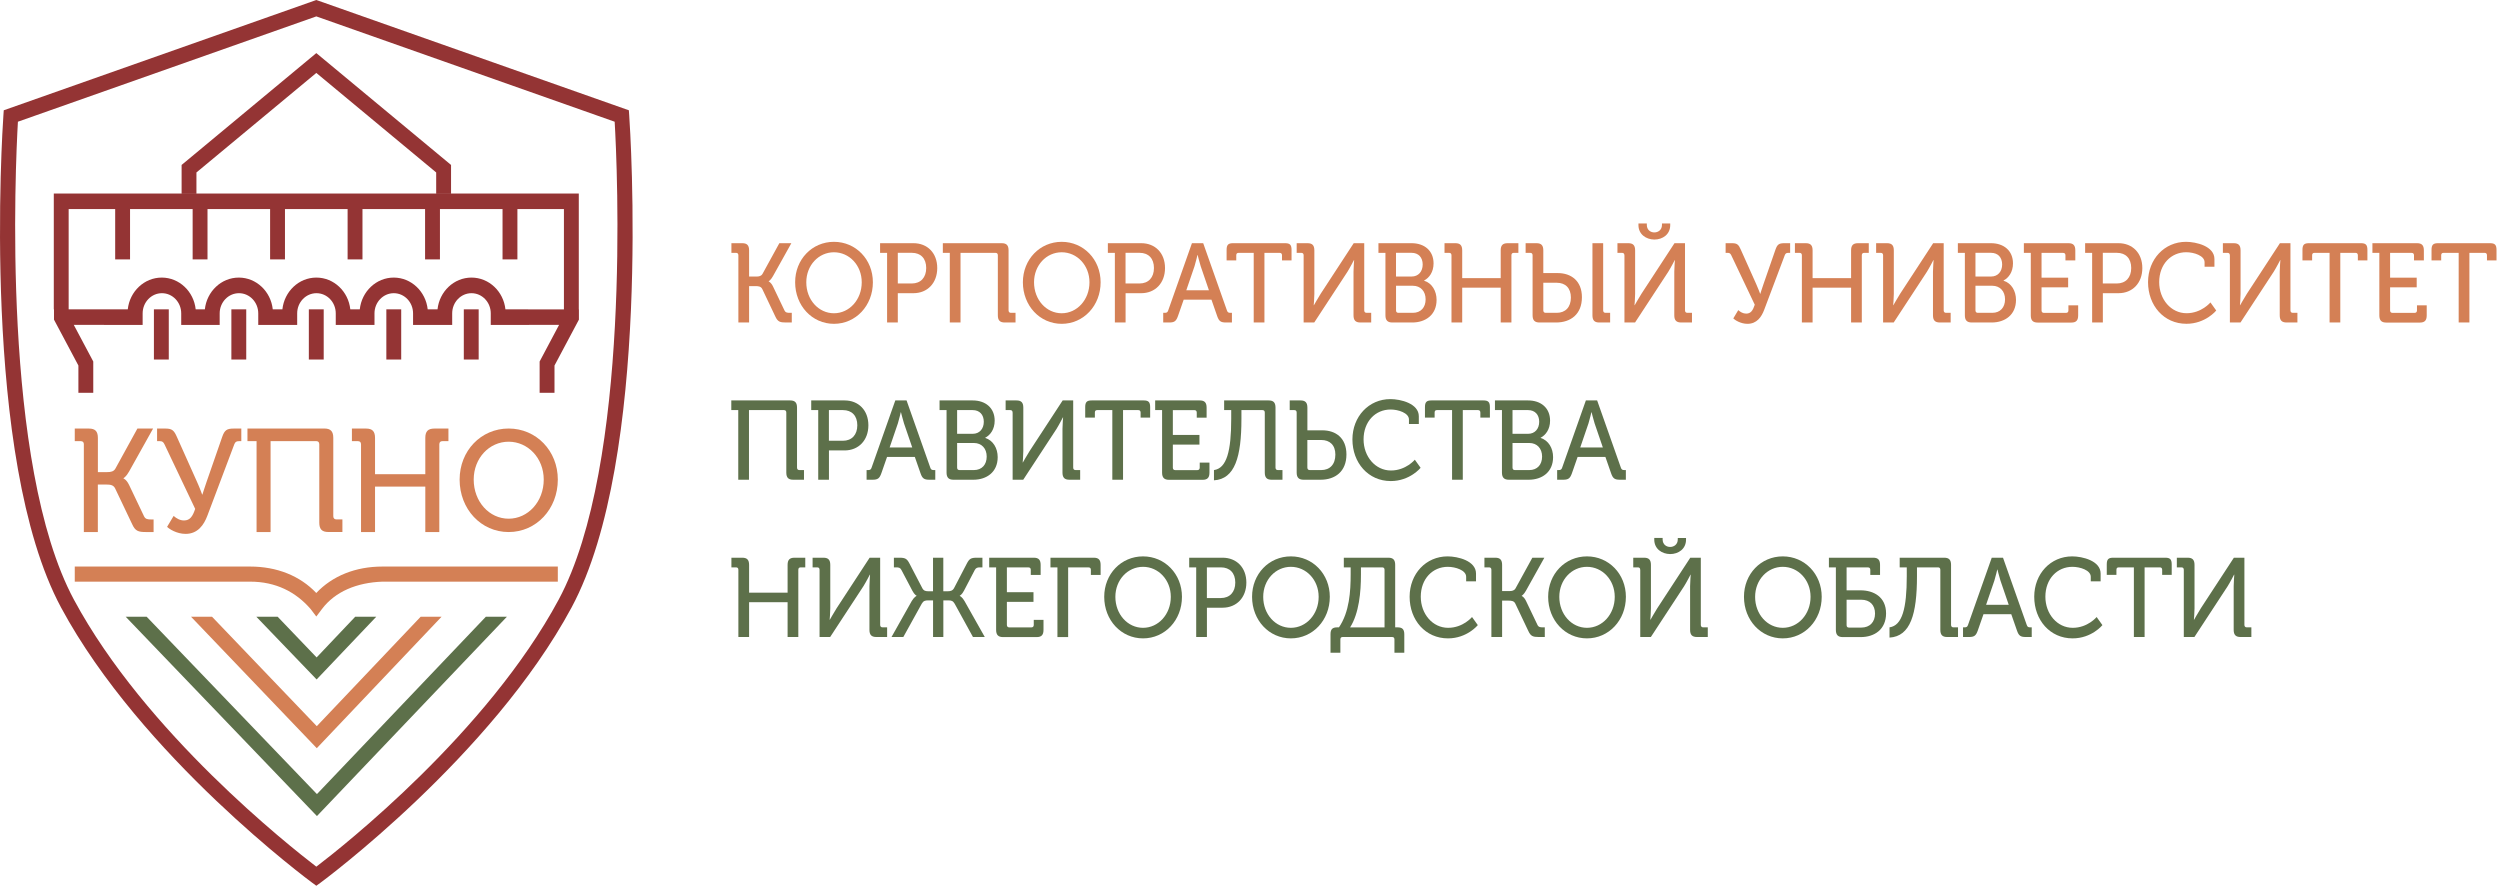 <?xml version="1.0" encoding="UTF-8"?> <svg xmlns="http://www.w3.org/2000/svg" width="639" height="227" viewBox="0 0 639 227" fill="none"><path d="M188.729 65.26C188.729 64.83 188.509 64.63 188.129 64.63H186.949V62.16H189.719C190.949 62.16 191.469 62.71 191.469 64V70.69H193.309C194.019 70.69 194.569 70.57 194.899 70L199.199 62.16H202.269L197.579 70.57C197.029 71.58 196.479 71.89 196.479 71.89V71.95C196.479 71.95 197.029 72.09 197.579 73.21L200.489 79.3C200.759 79.9 201.199 79.96 201.859 79.96H202.379V82.43H200.869C199.359 82.43 198.789 82.23 198.179 80.91L194.839 73.88C194.509 73.22 193.909 73.13 193.109 73.13H191.469V82.43H188.729V65.26Z" fill="#D48055"></path><path d="M213.159 61.81C218.749 61.81 223.109 66.32 223.109 72.15C223.109 78.12 218.749 82.77 213.159 82.77C207.569 82.77 203.239 78.12 203.239 72.15C203.229 66.32 207.559 61.81 213.159 61.81ZM213.159 80.07C217.079 80.07 220.259 76.62 220.259 72.15C220.259 67.81 217.079 64.48 213.159 64.48C209.239 64.48 206.089 67.81 206.089 72.15C206.079 76.63 209.239 80.07 213.159 80.07Z" fill="#D48055"></path><path d="M226.729 64.63H224.949V62.16H233.479C237.039 62.16 239.559 64.66 239.559 68.51C239.559 72.36 237.039 74.94 233.479 74.94H229.479V82.43H226.739V64.63H226.729ZM233.039 72.46C235.339 72.46 236.739 70.94 236.739 68.5C236.739 66.06 235.339 64.62 233.069 64.62H229.479V72.46H233.039Z" fill="#D48055"></path><path d="M242.769 64.63H240.989V62.16H256.039C257.269 62.16 257.789 62.71 257.789 64V79.33C257.789 79.73 258.009 79.96 258.389 79.96H259.569V82.43H256.829C255.569 82.43 255.049 81.88 255.049 80.59V65.26C255.049 64.83 254.829 64.63 254.449 64.63H245.509V82.43H242.769V64.63Z" fill="#D48055"></path><path d="M271.369 61.81C276.959 61.81 281.319 66.32 281.319 72.15C281.319 78.12 276.959 82.77 271.369 82.77C265.779 82.77 261.449 78.12 261.449 72.15C261.449 66.32 265.779 61.81 271.369 61.81ZM271.369 80.07C275.289 80.07 278.469 76.62 278.469 72.15C278.469 67.81 275.289 64.48 271.369 64.48C267.449 64.48 264.299 67.81 264.299 72.15C264.299 76.63 267.449 80.07 271.369 80.07Z" fill="#D48055"></path><path d="M284.949 64.63H283.169V62.16H291.699C295.259 62.16 297.779 64.66 297.779 68.51C297.779 72.36 295.259 74.94 291.699 74.94H287.699V82.43H284.959V64.63H284.949ZM291.249 72.46C293.549 72.46 294.949 70.94 294.949 68.5C294.949 66.06 293.549 64.62 291.279 64.62H287.689V72.46H291.249Z" fill="#D48055"></path><path d="M297.319 79.96H297.699C298.189 79.96 298.439 79.85 298.599 79.33L304.659 62.16H307.539L313.599 79.33C313.759 79.85 314.009 79.96 314.499 79.96H314.879V82.43H313.369C311.999 82.43 311.559 82.09 311.099 80.76L309.649 76.6H302.549L301.099 80.76C300.629 82.08 300.199 82.43 298.829 82.43H297.319V79.96ZM308.999 74.19L306.889 68.02C306.559 66.96 306.119 65.18 306.119 65.18H306.069C306.069 65.18 305.659 66.96 305.329 68.02L303.219 74.19H308.999Z" fill="#D48055"></path><path d="M320.459 64.63H316.589C316.179 64.63 315.989 64.83 315.989 65.26V66.55H313.519V63.88C313.519 62.59 313.929 62.16 315.159 62.16H328.479C329.709 62.16 330.119 62.59 330.119 63.88V66.55H327.679V65.26C327.679 64.83 327.459 64.63 327.079 64.63H323.189V82.43H320.449V64.63H320.459Z" fill="#D48055"></path><path d="M333.209 65.26C333.209 64.83 332.989 64.63 332.609 64.63H331.429V62.16H334.199C335.429 62.16 335.949 62.71 335.949 64V75.11C335.949 76.26 335.789 78.01 335.789 78.01H335.839C335.839 78.01 336.879 76.17 337.569 75.08L346.009 62.16H348.699V79.33C348.699 79.73 348.919 79.96 349.299 79.96H350.479V82.43H347.739C346.479 82.43 345.959 81.88 345.959 80.59V69.45C345.959 68.33 346.119 66.49 346.119 66.49H346.059C346.059 66.49 345.099 68.36 344.419 69.45L335.919 82.43H333.209V65.26Z" fill="#D48055"></path><path d="M354.109 64.63H352.329V62.16H360.799C364.059 62.16 366.419 64.06 366.419 67.33C366.419 69.54 365.299 71.03 364.009 71.69V71.75C366.039 72.38 367.189 74.39 367.189 76.66C367.189 80.48 364.369 82.43 360.969 82.43H355.899C354.669 82.43 354.119 81.88 354.119 80.59V64.63H354.109ZM360.819 70.68C362.549 70.68 363.639 69.39 363.639 67.61C363.639 65.83 362.599 64.62 360.789 64.62H356.819V70.68H360.819ZM357.429 79.96H361.129C363.159 79.96 364.389 78.58 364.389 76.51C364.389 74.44 363.099 73.04 361.129 73.04H356.829V79.33C356.819 79.73 357.039 79.96 357.429 79.96Z" fill="#D48055"></path><path d="M370.999 65.26C370.999 64.83 370.779 64.63 370.399 64.63H369.219V62.16H371.989C373.219 62.16 373.739 62.71 373.739 64V71.09H383.579V64C383.579 62.71 384.099 62.16 385.359 62.16H388.099V64.63H386.919C386.539 64.63 386.319 64.83 386.319 65.26V82.43H383.579V73.53H373.739V82.43H370.999V65.26Z" fill="#D48055"></path><path d="M391.729 65.26C391.729 64.83 391.509 64.63 391.129 64.63H389.949V62.16H392.719C393.949 62.16 394.469 62.71 394.469 64V69.8H398.169C401.569 69.8 404.339 71.78 404.339 75.97C404.339 80.33 401.459 82.43 397.729 82.43H393.509C392.279 82.43 391.729 81.88 391.729 80.59V65.26ZM395.079 79.96H397.899C400.119 79.96 401.519 78.52 401.519 76.06C401.519 73.62 400.119 72.27 397.899 72.27H394.469V79.33C394.469 79.73 394.689 79.96 395.079 79.96ZM407.029 62.16H409.769V79.33C409.769 79.73 409.989 79.96 410.369 79.96H411.549V82.43H408.779C407.549 82.43 407.029 81.88 407.029 80.59V62.16Z" fill="#D48055"></path><path d="M415.199 65.26C415.199 64.83 414.979 64.63 414.599 64.63H413.419V62.16H416.189C417.419 62.16 417.939 62.71 417.939 64V75.11C417.939 76.26 417.779 78.01 417.779 78.01H417.829C417.829 78.01 418.869 76.17 419.559 75.08L427.999 62.16H430.689V79.33C430.689 79.73 430.909 79.96 431.289 79.96H432.469V82.43H429.729C428.469 82.43 427.949 81.88 427.949 80.59V69.45C427.949 68.33 428.109 66.49 428.109 66.49H428.059C428.059 66.49 427.099 68.36 426.419 69.45L417.919 82.43H415.209V65.26H415.199ZM418.789 57.54V57.11H420.929V57.51C420.929 58.77 421.889 59.41 422.849 59.41C423.809 59.41 424.799 58.78 424.799 57.49V57.12H426.909V57.55C426.909 59.9 424.989 61.23 422.849 61.23C420.739 61.21 418.789 59.89 418.789 57.54Z" fill="#D48055"></path><path d="M444.299 79.27C444.849 79.76 445.529 80.16 446.329 80.16C447.509 80.16 448.029 79.36 448.519 77.89L442.519 65.26C442.299 64.8 442.079 64.63 441.619 64.63H441.069V62.16H442.739C444.029 62.16 444.409 62.56 444.959 63.83L448.879 72.59C449.459 73.85 449.889 75.09 449.889 75.09H449.939C449.939 75.09 450.269 74 450.759 72.59L453.799 63.83C454.269 62.48 454.699 62.16 456.079 62.16H457.559V64.63H457.119C456.629 64.63 456.379 64.74 456.189 65.23L450.929 79.18C450.239 81.02 449.039 82.77 446.649 82.77C444.899 82.77 443.419 81.79 443.029 81.39L444.299 79.27Z" fill="#D48055"></path><path d="M460.559 65.26C460.559 64.83 460.339 64.63 459.959 64.63H458.779V62.16H461.549C462.779 62.16 463.299 62.71 463.299 64V71.09H473.139V64C473.139 62.71 473.659 62.16 474.919 62.16H477.659V64.63H476.479C476.099 64.63 475.879 64.83 475.879 65.26V82.43H473.139V73.53H463.299V82.43H460.559V65.26Z" fill="#D48055"></path><path d="M481.319 65.26C481.319 64.83 481.099 64.63 480.719 64.63H479.539V62.16H482.309C483.539 62.16 484.059 62.71 484.059 64V75.11C484.059 76.26 483.899 78.01 483.899 78.01H483.949C483.949 78.01 484.989 76.17 485.679 75.08L494.119 62.16H496.809V79.33C496.809 79.73 497.029 79.96 497.409 79.96H498.589V82.43H495.849C494.589 82.43 494.069 81.88 494.069 80.59V69.45C494.069 68.33 494.229 66.49 494.229 66.49H494.169C494.169 66.49 493.209 68.36 492.529 69.45L484.029 82.43H481.319V65.26Z" fill="#D48055"></path><path d="M502.209 64.63H500.429V62.16H508.899C512.159 62.16 514.519 64.06 514.519 67.33C514.519 69.54 513.399 71.03 512.109 71.69V71.75C514.139 72.38 515.289 74.39 515.289 76.66C515.289 80.48 512.469 82.43 509.069 82.43H503.999C502.769 82.43 502.219 81.88 502.219 80.59V64.63H502.209ZM508.929 70.68C510.659 70.68 511.749 69.39 511.749 67.61C511.749 65.83 510.709 64.62 508.899 64.62H504.929V70.68H508.929ZM505.529 79.96H509.229C511.259 79.96 512.489 78.58 512.489 76.51C512.489 74.44 511.199 73.04 509.229 73.04H504.929V79.33C504.929 79.73 505.149 79.96 505.529 79.96Z" fill="#D48055"></path><path d="M519.079 64.63H517.299V62.16H528.699C529.929 62.16 530.449 62.71 530.449 64V66.56H527.929V65.27C527.929 64.84 527.709 64.64 527.329 64.64H521.819V70.98H528.619V73.45H521.819V79.34C521.819 79.74 522.039 79.97 522.419 79.97H528.089C528.469 79.97 528.689 79.74 528.689 79.34V78.05H531.179V80.61C531.179 81.9 530.659 82.45 529.429 82.45H520.849C519.619 82.45 519.069 81.9 519.069 80.61V64.63H519.079Z" fill="#D48055"></path><path d="M534.739 64.63H532.959V62.16H541.489C545.049 62.16 547.579 64.66 547.579 68.51C547.579 72.36 545.059 74.94 541.489 74.94H537.489V82.43H534.749V64.63H534.739ZM541.039 72.46C543.339 72.46 544.739 70.94 544.739 68.5C544.739 66.06 543.339 64.62 541.069 64.62H537.479V72.46H541.039Z" fill="#D48055"></path><path d="M558.749 61.81C561.349 61.81 566.009 62.93 566.009 66.2V68.18H563.489V67.03C563.489 65.34 560.749 64.47 558.799 64.47C554.909 64.47 551.889 67.54 551.889 72.11C551.889 76.53 554.929 80.06 558.879 80.06C562.719 80.06 564.989 77.3 564.989 77.3L566.469 79.37C566.469 79.37 563.729 82.76 558.849 82.76C553.069 82.76 549.039 78.08 549.039 72.11C549.049 66.26 553.219 61.81 558.749 61.81Z" fill="#D48055"></path><path d="M569.949 65.26C569.949 64.83 569.729 64.63 569.349 64.63H568.169V62.16H570.939C572.169 62.16 572.689 62.71 572.689 64V75.11C572.689 76.26 572.529 78.01 572.529 78.01H572.579C572.579 78.01 573.619 76.17 574.309 75.08L582.749 62.16H585.439V79.33C585.439 79.73 585.659 79.96 586.039 79.96H587.219V82.43H584.479C583.219 82.43 582.699 81.88 582.699 80.59V69.45C582.699 68.33 582.869 66.49 582.869 66.49H582.809C582.809 66.49 581.849 68.36 581.169 69.45L572.669 82.43H569.959V65.26H569.949Z" fill="#D48055"></path><path d="M595.449 64.63H591.579C591.169 64.63 590.979 64.83 590.979 65.26V66.55H588.509V63.88C588.509 62.59 588.919 62.16 590.149 62.16H603.469C604.699 62.16 605.109 62.59 605.109 63.88V66.55H602.669V65.26C602.669 64.83 602.449 64.63 602.069 64.63H598.179V82.43H595.439V64.63H595.449Z" fill="#D48055"></path><path d="M608.169 64.63H606.389V62.16H617.789C619.019 62.16 619.539 62.71 619.539 64V66.56H617.019V65.27C617.019 64.84 616.799 64.64 616.419 64.64H610.909V70.98H617.709V73.45H610.909V79.34C610.909 79.74 611.129 79.97 611.509 79.97H617.179C617.569 79.97 617.779 79.74 617.779 79.34V78.05H620.269V80.61C620.269 81.9 619.749 82.45 618.519 82.45H609.939C608.709 82.45 608.159 81.9 608.159 80.61V64.63H608.169Z" fill="#D48055"></path><path d="M628.429 64.63H624.569C624.159 64.63 623.969 64.83 623.969 65.26V66.55H621.499V63.88C621.499 62.59 621.909 62.16 623.139 62.16H636.459C637.689 62.16 638.109 62.59 638.109 63.88V66.55H635.669V65.26C635.669 64.83 635.449 64.63 635.069 64.63H631.179V82.43H628.439V64.63H628.429Z" fill="#D48055"></path><path d="M188.699 104.82H186.919V102.35H201.969C203.199 102.35 203.719 102.9 203.719 104.19V119.52C203.719 119.92 203.939 120.15 204.319 120.15H205.499V122.62H202.759C201.499 122.62 200.979 122.07 200.979 120.78V105.45C200.979 105.02 200.759 104.82 200.379 104.82H191.439V122.62H188.699V104.82Z" fill="#5D704A"></path><path d="M209.129 104.82H207.349V102.35H215.879C219.439 102.35 221.959 104.85 221.959 108.7C221.959 112.55 219.439 115.13 215.879 115.13H211.879V122.62H209.139V104.82H209.129ZM215.429 112.66C217.729 112.66 219.129 111.14 219.129 108.7C219.129 106.26 217.729 104.82 215.459 104.82H211.869V112.66H215.429Z" fill="#5D704A"></path><path d="M221.499 120.15H221.879C222.369 120.15 222.619 120.04 222.779 119.52L228.839 102.35H231.719L237.779 119.52C237.939 120.04 238.189 120.15 238.679 120.15H239.059V122.62H237.549C236.179 122.62 235.739 122.28 235.279 120.95L233.829 116.79H226.729L225.279 120.95C224.809 122.27 224.379 122.62 223.009 122.62H221.499V120.15ZM233.169 114.38L231.059 108.21C230.729 107.15 230.289 105.37 230.289 105.37H230.239C230.239 105.37 229.829 107.15 229.499 108.21L227.389 114.38H233.169Z" fill="#5D704A"></path><path d="M241.929 104.82H240.149V102.35H248.619C251.879 102.35 254.239 104.25 254.239 107.52C254.239 109.73 253.119 111.22 251.829 111.88V111.94C253.859 112.57 255.009 114.58 255.009 116.85C255.009 120.67 252.189 122.62 248.789 122.62H243.719C242.489 122.62 241.939 122.07 241.939 120.78V104.82H241.929ZM248.639 110.88C250.369 110.88 251.459 109.59 251.459 107.81C251.459 106.03 250.419 104.82 248.609 104.82H244.639V110.88H248.639ZM245.239 120.15H248.939C250.969 120.15 252.199 118.77 252.199 116.7C252.199 114.63 250.909 113.23 248.939 113.23H244.639V119.52C244.639 119.93 244.859 120.15 245.239 120.15Z" fill="#5D704A"></path><path d="M258.819 105.45C258.819 105.02 258.599 104.82 258.219 104.82H257.039V102.35H259.809C261.039 102.35 261.559 102.9 261.559 104.19V115.3C261.559 116.45 261.399 118.2 261.399 118.2H261.449C261.449 118.2 262.489 116.36 263.179 115.27L271.619 102.35H274.309V119.52C274.309 119.92 274.529 120.15 274.909 120.15H276.089V122.62H273.349C272.089 122.62 271.569 122.07 271.569 120.78V109.64C271.569 108.52 271.729 106.68 271.729 106.68H271.679C271.679 106.68 270.719 108.55 270.039 109.64L261.539 122.62H258.829V105.45H258.819Z" fill="#5D704A"></path><path d="M284.319 104.82H280.449C280.039 104.82 279.849 105.02 279.849 105.45V106.74H277.379V104.07C277.379 102.78 277.789 102.35 279.019 102.35H292.339C293.569 102.35 293.979 102.78 293.979 104.07V106.74H291.539V105.45C291.539 105.02 291.319 104.82 290.939 104.82H287.049V122.62H284.309V104.82H284.319Z" fill="#5D704A"></path><path d="M297.039 104.82H295.259V102.35H306.659C307.889 102.35 308.409 102.9 308.409 104.19V106.75H305.889V105.46C305.889 105.03 305.669 104.83 305.289 104.83H299.779V111.17H306.579V113.64H299.779V119.53C299.779 119.93 299.999 120.16 300.379 120.16H306.049C306.429 120.16 306.649 119.93 306.649 119.53V118.24H309.139V120.8C309.139 122.09 308.619 122.64 307.389 122.64H298.809C297.579 122.64 297.029 122.09 297.029 120.8V104.82H297.039Z" fill="#5D704A"></path><path d="M310.289 120.15C313.549 119.69 314.699 115.3 314.699 107.06V104.82H312.889V102.35H324.269C325.499 102.35 326.019 102.9 326.019 104.19V119.52C326.019 119.92 326.239 120.15 326.619 120.15H327.799V122.62H325.029C323.799 122.62 323.279 122.07 323.279 120.78V105.45C323.279 105.02 323.059 104.82 322.679 104.82H317.309V107.09C317.309 116.79 315.639 122.45 310.289 122.77V120.15Z" fill="#5D704A"></path><path d="M331.429 105.45C331.429 105.02 331.209 104.82 330.829 104.82H329.649V102.35H332.419C333.649 102.35 334.169 102.9 334.169 104.19V109.99H337.979C341.379 109.99 344.149 111.91 344.149 116.16C344.149 120.55 341.239 122.62 337.539 122.62H333.209C331.979 122.62 331.429 122.07 331.429 120.78V105.45ZM334.769 120.15H337.699C339.919 120.15 341.319 118.71 341.319 116.19C341.319 113.78 339.919 112.46 337.699 112.46H334.159V119.52C334.169 119.93 334.389 120.15 334.769 120.15Z" fill="#5D704A"></path><path d="M355.389 102.01C357.989 102.01 362.649 103.13 362.649 106.4V108.38H360.129V107.23C360.129 105.54 357.389 104.67 355.439 104.67C351.549 104.67 348.529 107.74 348.529 112.31C348.529 116.73 351.569 120.26 355.519 120.26C359.359 120.26 361.629 117.5 361.629 117.5L363.109 119.57C363.109 119.57 360.369 122.96 355.489 122.96C349.709 122.96 345.679 118.28 345.679 112.31C345.689 106.46 349.859 102.01 355.389 102.01Z" fill="#5D704A"></path><path d="M371.159 104.82H367.289C366.879 104.82 366.689 105.02 366.689 105.45V106.74H364.219V104.07C364.219 102.78 364.629 102.35 365.859 102.35H379.179C380.409 102.35 380.819 102.78 380.819 104.07V106.74H378.379V105.45C378.379 105.02 378.159 104.82 377.779 104.82H373.889V122.62H371.149V104.82H371.159Z" fill="#5D704A"></path><path d="M383.889 104.82H382.109V102.35H390.579C393.839 102.35 396.199 104.25 396.199 107.52C396.199 109.73 395.079 111.22 393.789 111.88V111.94C395.819 112.57 396.969 114.58 396.969 116.85C396.969 120.67 394.149 122.62 390.749 122.62H385.679C384.449 122.62 383.899 122.07 383.899 120.78V104.82H383.889ZM390.599 110.88C392.329 110.88 393.419 109.59 393.419 107.81C393.419 106.03 392.379 104.82 390.569 104.82H386.599V110.88H390.599ZM387.199 120.15H390.899C392.929 120.15 394.159 118.77 394.159 116.7C394.159 114.63 392.869 113.23 390.899 113.23H386.599V119.52C386.599 119.93 386.819 120.15 387.199 120.15Z" fill="#5D704A"></path><path d="M398.009 120.15H398.389C398.879 120.15 399.129 120.04 399.289 119.52L405.349 102.35H408.229L414.289 119.52C414.449 120.04 414.699 120.15 415.189 120.15H415.569V122.62H414.059C412.689 122.62 412.249 122.28 411.789 120.95L410.339 116.79H403.239L401.789 120.95C401.319 122.27 400.889 122.62 399.519 122.62H398.009V120.15ZM409.689 114.38L407.579 108.21C407.249 107.15 406.809 105.37 406.809 105.37H406.759C406.759 105.37 406.349 107.15 406.019 108.21L403.909 114.38H409.689Z" fill="#5D704A"></path><path d="M188.729 145.65C188.729 145.22 188.509 145.02 188.129 145.02H186.949V142.55H189.719C190.949 142.55 191.469 143.1 191.469 144.39V151.48H201.309V144.39C201.309 143.1 201.829 142.55 203.089 142.55H205.829V145.02H204.649C204.269 145.02 204.049 145.22 204.049 145.65V162.82H201.309V153.92H191.469V162.82H188.729V145.65Z" fill="#5D704A"></path><path d="M209.479 145.65C209.479 145.22 209.259 145.02 208.879 145.02H207.699V142.55H210.469C211.699 142.55 212.219 143.1 212.219 144.39V155.5C212.219 156.65 212.059 158.4 212.059 158.4H212.109C212.109 158.4 213.149 156.56 213.839 155.47L222.279 142.55H224.969V159.72C224.969 160.12 225.189 160.35 225.569 160.35H226.749V162.82H224.009C222.749 162.82 222.229 162.27 222.229 160.98V149.84C222.229 148.72 222.389 146.88 222.389 146.88H222.329C222.329 146.88 221.369 148.75 220.689 149.84L212.189 162.82H209.479V145.65Z" fill="#5D704A"></path><path d="M233.039 153.63C233.619 152.63 234.269 152.31 234.269 152.31V152.25C234.269 152.25 233.749 152.05 233.199 150.99L230.399 145.68C230.099 145.08 229.689 145.02 229.029 145.02H228.479V142.55H229.849C231.359 142.55 231.819 142.78 232.479 144.07L235.739 150.33C236.119 151.05 236.639 151.13 237.409 151.13H238.479V142.55H241.109V151.13H242.119C242.859 151.13 243.459 151.04 243.849 150.33L247.109 144.07C247.769 142.78 248.209 142.55 249.739 142.55H251.109V145.02H250.559C249.899 145.02 249.489 145.08 249.159 145.68L246.389 150.99C245.839 152.05 245.319 152.25 245.319 152.25V152.31C245.319 152.31 245.979 152.63 246.529 153.63L251.709 162.82H248.689L243.999 154.29C243.589 153.57 243.119 153.46 242.439 153.46H241.119V162.82H238.489V153.46H237.169C236.479 153.46 236.019 153.58 235.609 154.29L230.889 162.82H227.869L233.039 153.63Z" fill="#5D704A"></path><path d="M254.619 145.02H252.839V142.55H264.239C265.469 142.55 265.989 143.1 265.989 144.39V146.95H263.469V145.66C263.469 145.23 263.249 145.03 262.869 145.03H257.359V151.37H264.159V153.84H257.359V159.73C257.359 160.13 257.579 160.36 257.959 160.36H263.629C264.009 160.36 264.229 160.13 264.229 159.73V158.44H266.719V161C266.719 162.29 266.199 162.84 264.969 162.84H256.389C255.159 162.84 254.609 162.29 254.609 161V145.02H254.619Z" fill="#5D704A"></path><path d="M270.279 145.02H268.499V142.55H279.569C280.799 142.55 281.319 143.1 281.319 144.39V146.95H278.829V145.66C278.829 145.23 278.609 145.03 278.229 145.03H273.019V162.83H270.279V145.02Z" fill="#5D704A"></path><path d="M292.159 142.21C297.749 142.21 302.109 146.72 302.109 152.55C302.109 158.52 297.749 163.17 292.159 163.17C286.569 163.17 282.239 158.52 282.239 152.55C282.239 146.71 286.569 142.21 292.159 142.21ZM292.159 160.47C296.079 160.47 299.259 157.02 299.259 152.55C299.259 148.21 296.079 144.88 292.159 144.88C288.239 144.88 285.089 148.21 285.089 152.55C285.089 157.02 288.239 160.47 292.159 160.47Z" fill="#5D704A"></path><path d="M305.739 145.02H303.959V142.55H312.489C316.049 142.55 318.569 145.05 318.569 148.9C318.569 152.75 316.049 155.33 312.489 155.33H308.489V162.82H305.749V145.02H305.739ZM312.039 152.86C314.339 152.86 315.739 151.34 315.739 148.9C315.739 146.46 314.339 145.02 312.069 145.02H308.479V152.86H312.039Z" fill="#5D704A"></path><path d="M329.949 142.21C335.539 142.21 339.899 146.72 339.899 152.55C339.899 158.52 335.539 163.17 329.949 163.17C324.359 163.17 320.029 158.52 320.029 152.55C320.019 146.71 324.349 142.21 329.949 142.21ZM329.949 160.47C333.869 160.47 337.049 157.02 337.049 152.55C337.049 148.21 333.869 144.88 329.949 144.88C326.029 144.88 322.879 148.21 322.879 152.55C322.869 157.02 326.029 160.47 329.949 160.47Z" fill="#5D704A"></path><path d="M341.799 160.35H342.239C344.929 156.39 345.229 151.13 345.229 146.71V145.02H343.479V142.55H354.859C356.089 142.55 356.609 143.1 356.609 144.39V160.35H357.209C358.439 160.35 358.939 160.84 358.939 162.16V166.84H356.419V163.45C356.419 163.05 356.229 162.82 355.839 162.82H343.179C342.799 162.82 342.599 163.02 342.599 163.45V166.84H340.079V162.16C340.069 160.84 340.559 160.35 341.799 160.35ZM353.889 160.35V145.65C353.889 145.22 353.669 145.02 353.289 145.02H347.859V146.89C347.859 151.31 347.389 156.71 345.089 160.36H353.889V160.35Z" fill="#5D704A"></path><path d="M370.009 142.21C372.609 142.21 377.269 143.33 377.269 146.6V148.58H374.749V147.43C374.749 145.74 372.009 144.88 370.059 144.88C366.169 144.88 363.149 147.95 363.149 152.52C363.149 156.94 366.189 160.47 370.139 160.47C373.979 160.47 376.249 157.71 376.249 157.71L377.729 159.78C377.729 159.78 374.989 163.17 370.109 163.17C364.329 163.17 360.299 158.49 360.299 152.52C360.309 146.66 364.469 142.21 370.009 142.21Z" fill="#5D704A"></path><path d="M381.199 145.65C381.199 145.22 380.979 145.02 380.599 145.02H379.419V142.55H382.189C383.419 142.55 383.939 143.1 383.939 144.39V151.08H385.779C386.489 151.08 387.039 150.96 387.369 150.39L391.669 142.55H394.739L390.049 150.96C389.499 151.97 388.949 152.28 388.949 152.28V152.34C388.949 152.34 389.499 152.48 390.049 153.6L392.959 159.69C393.229 160.29 393.669 160.35 394.329 160.35H394.849V162.82H393.339C391.829 162.82 391.259 162.62 390.649 161.3L387.309 154.27C386.979 153.61 386.379 153.52 385.579 153.52H383.939V162.82H381.199V145.65Z" fill="#5D704A"></path><path d="M405.629 142.21C411.219 142.21 415.579 146.72 415.579 152.55C415.579 158.52 411.219 163.17 405.629 163.17C400.039 163.17 395.709 158.52 395.709 152.55C395.709 146.71 400.039 142.21 405.629 142.21ZM405.629 160.47C409.549 160.47 412.729 157.02 412.729 152.55C412.729 148.21 409.549 144.88 405.629 144.88C401.709 144.88 398.559 148.21 398.559 152.55C398.559 157.02 401.709 160.47 405.629 160.47Z" fill="#5D704A"></path><path d="M419.239 145.65C419.239 145.22 419.019 145.02 418.639 145.02H417.459V142.55H420.229C421.459 142.55 421.979 143.1 421.979 144.39V155.5C421.979 156.65 421.819 158.4 421.819 158.4H421.869C421.869 158.4 422.909 156.56 423.599 155.47L432.039 142.55H434.729V159.72C434.729 160.12 434.949 160.35 435.329 160.35H436.509V162.82H433.769C432.509 162.82 431.989 162.27 431.989 160.98V149.84C431.989 148.72 432.149 146.88 432.149 146.88H432.099C432.099 146.88 431.139 148.75 430.459 149.84L421.959 162.82H419.249V145.65H419.239ZM422.829 137.93V137.5H424.969V137.9C424.969 139.16 425.929 139.8 426.889 139.8C427.849 139.8 428.839 139.17 428.839 137.88V137.51H430.949V137.94C430.949 140.29 429.029 141.62 426.889 141.62C424.769 141.6 422.829 140.28 422.829 137.93Z" fill="#5D704A"></path><path d="M455.679 142.21C461.269 142.21 465.629 146.72 465.629 152.55C465.629 158.52 461.269 163.17 455.679 163.17C450.089 163.17 445.759 158.52 445.759 152.55C445.749 146.71 450.079 142.21 455.679 142.21ZM455.679 160.47C459.599 160.47 462.779 157.02 462.779 152.55C462.779 148.21 459.599 144.88 455.679 144.88C451.759 144.88 448.609 148.21 448.609 152.55C448.599 157.02 451.759 160.47 455.679 160.47Z" fill="#5D704A"></path><path d="M469.249 145.02H467.469V142.55H478.789C480.019 142.55 480.539 143.1 480.539 144.39V146.95H478.049V145.66C478.049 145.23 477.829 145.03 477.449 145.03H471.989V150.89H475.579C478.839 150.89 482.079 152.53 482.079 156.78C482.079 160.86 479.149 162.84 475.579 162.84H471.029C469.799 162.84 469.249 162.29 469.249 161V145.02ZM472.599 160.41H475.749C477.919 160.41 479.259 159 479.259 156.82C479.259 154.64 477.919 153.29 475.749 153.29H471.989V159.78C471.989 160.21 472.209 160.41 472.599 160.41Z" fill="#5D704A"></path><path d="M482.959 160.35C486.219 159.89 487.369 155.5 487.369 147.26V145.02H485.559V142.55H496.939C498.169 142.55 498.689 143.1 498.689 144.39V159.72C498.689 160.12 498.909 160.35 499.289 160.35H500.469V162.82H497.699C496.469 162.82 495.949 162.27 495.949 160.98V145.65C495.949 145.22 495.729 145.02 495.349 145.02H489.979V147.29C489.979 156.99 488.309 162.65 482.959 162.97V160.35Z" fill="#5D704A"></path><path d="M501.749 160.35H502.129C502.619 160.35 502.869 160.24 503.029 159.72L509.089 142.55H511.969L518.029 159.72C518.189 160.24 518.439 160.35 518.929 160.35H519.309V162.82H517.799C516.429 162.82 515.989 162.48 515.529 161.15L514.079 156.99H506.979L505.529 161.15C505.059 162.47 504.629 162.82 503.259 162.82H501.749V160.35ZM513.429 154.58L511.319 148.41C510.989 147.35 510.549 145.57 510.549 145.57H510.499C510.499 145.57 510.089 147.35 509.759 148.41L507.649 154.58H513.429Z" fill="#5D704A"></path><path d="M529.659 142.21C532.259 142.21 536.919 143.33 536.919 146.6V148.58H534.399V147.43C534.399 145.74 531.659 144.88 529.709 144.88C525.819 144.88 522.799 147.95 522.799 152.52C522.799 156.94 525.839 160.47 529.789 160.47C533.629 160.47 535.899 157.71 535.899 157.71L537.379 159.78C537.379 159.78 534.639 163.17 529.759 163.17C523.979 163.17 519.949 158.49 519.949 152.52C519.959 146.66 524.119 142.21 529.659 142.21Z" fill="#5D704A"></path><path d="M545.429 145.02H541.559C541.149 145.02 540.959 145.22 540.959 145.65V146.94H538.489V144.27C538.489 142.98 538.899 142.55 540.129 142.55H553.449C554.679 142.55 555.089 142.98 555.089 144.27V146.94H552.649V145.65C552.649 145.22 552.429 145.02 552.049 145.02H548.159V162.82H545.419V145.02H545.429Z" fill="#5D704A"></path><path d="M558.179 145.65C558.179 145.22 557.959 145.02 557.579 145.02H556.399V142.55H559.169C560.399 142.55 560.919 143.1 560.919 144.39V155.5C560.919 156.65 560.759 158.4 560.759 158.4H560.809C560.809 158.4 561.849 156.56 562.539 155.47L570.979 142.55H573.669V159.72C573.669 160.12 573.889 160.35 574.269 160.35H575.449V162.82H572.709C571.449 162.82 570.929 162.27 570.929 160.98V149.84C570.929 148.72 571.089 146.88 571.089 146.88H571.029C571.029 146.88 570.069 148.75 569.389 149.84L560.889 162.82H558.179V145.65Z" fill="#5D704A"></path><path d="M80.849 226.4L79.759 225.6C79.329 225.28 36.079 193.34 15.599 155.26C-4.941 117.05 0.619 33.07 0.869 29.51L0.959 28.19L80.849 0L81.459 0.21L160.739 28.19L160.829 29.51C161.079 33.07 166.639 117.05 146.099 155.26C125.619 193.34 82.379 225.29 81.939 225.61L80.849 226.4ZM4.579 31.11C3.949 42.09 0.289 118.67 18.909 153.3C37.149 187.23 74.069 216.32 80.849 221.52C87.679 216.34 124.529 187.24 142.779 153.3C161.409 118.66 157.749 42.08 157.109 31.11L80.849 4.19L4.579 31.11Z" fill="#943434"></path><path d="M21.439 113.58C21.439 113.02 21.149 112.76 20.649 112.76H19.109V109.54H22.729C24.339 109.54 25.019 110.25 25.019 111.94V120.67H27.419C28.349 120.67 29.069 120.52 29.499 119.77L35.119 109.54H39.129L32.999 120.51C32.279 121.82 31.569 122.23 31.569 122.23V122.31C31.569 122.31 32.289 122.5 32.999 123.96L36.789 131.91C37.149 132.7 37.719 132.77 38.579 132.77H39.259V135.99H37.299C35.329 135.99 34.579 135.73 33.789 134L29.419 124.82C28.989 123.96 28.199 123.85 27.159 123.85H25.009V135.99H21.429V113.58H21.439Z" fill="#D48055"></path><path d="M44.379 131.87C45.099 132.51 45.989 133.03 47.029 133.03C48.569 133.03 49.249 131.98 49.889 130.07L42.049 113.58C41.759 112.98 41.479 112.76 40.869 112.76H40.149V109.54H42.329C44.009 109.54 44.509 110.06 45.229 111.71L50.349 123.14C51.099 124.79 51.669 126.4 51.669 126.4H51.739C51.739 126.4 52.169 124.98 52.809 123.14L56.779 111.71C57.389 109.95 57.959 109.54 59.749 109.54H61.679V112.76H61.109C60.469 112.76 60.139 112.91 59.889 113.55L53.019 131.77C52.129 134.17 50.549 136.46 47.439 136.46C45.149 136.46 43.219 135.19 42.709 134.66L44.379 131.87Z" fill="#D48055"></path><path d="M65.579 112.75H63.249V109.53H82.899C84.509 109.53 85.189 110.24 85.189 111.93V131.94C85.189 132.46 85.479 132.76 85.979 132.76H87.519V135.98H83.939C82.289 135.98 81.609 135.27 81.609 133.58V113.57C81.609 113.01 81.319 112.75 80.819 112.75H69.159V135.99H65.579V112.75Z" fill="#D48055"></path><path d="M92.279 113.58C92.279 113.02 91.989 112.76 91.489 112.76H89.949V109.54H93.569C95.179 109.54 95.859 110.25 95.859 111.94V121.2H108.709V111.94C108.709 110.25 109.389 109.54 111.039 109.54H114.619V112.76H113.079C112.579 112.76 112.289 113.02 112.289 113.58V135.99H108.709V124.37H95.859V135.99H92.279V113.58Z" fill="#D48055"></path><path d="M130.009 109.53C137.069 109.53 142.579 115.22 142.579 122.58C142.579 130.12 137.079 135.99 130.009 135.99C122.949 135.99 117.479 130.12 117.479 122.58C117.479 115.22 122.949 109.53 130.009 109.53ZM130.009 132.58C134.959 132.58 138.979 128.23 138.979 122.58C138.979 117.11 134.959 112.9 130.009 112.9C125.059 112.9 121.079 117.1 121.079 122.58C121.079 128.23 125.059 132.58 130.009 132.58Z" fill="#D48055"></path><path d="M112.869 157.63L80.969 191.24L48.819 157.63H54.189L80.969 185.61L107.529 157.63H112.869Z" fill="#D48055"></path><path d="M37.479 157.63L81.009 202.97L124.189 157.63H129.569L81.009 208.59L32.119 157.63H37.479Z" fill="#5D704A"></path><path d="M65.509 157.63H70.959L80.929 168.04L90.799 157.63H96.179L80.929 173.67L65.509 157.63Z" fill="#5D704A"></path><path d="M80.849 157.58L79.399 155.67C75.599 151.28 70.479 148.67 63.939 148.67H19.109V144.81H63.939C70.789 144.81 76.699 147.19 80.839 151.57C84.959 147.2 90.879 144.81 97.749 144.81H142.579V148.67H97.749C91.269 148.9 85.689 151.16 82.289 155.67L80.849 157.58Z" fill="#D48055"></path><path d="M43.139 79.07H39.339V91.9H43.139V79.07ZM62.939 79.07H59.139V91.9H62.939V79.07ZM82.739 79.07H78.939V91.9H82.739V79.07ZM102.549 79.07H98.749V91.9H102.549V79.07ZM122.349 79.07H118.549V91.9H122.349V79.07ZM50.209 49.45V44.08L80.849 18.64L111.489 44.08V49.45H115.289V42.16L80.849 13.57L46.419 42.16V49.45H50.209H111.489ZM13.749 79.07V49.46H46.409H115.279H147.939V79.08H144.139V53.43H132.249V66.3H128.449V53.43H112.449V66.3H108.649V53.43H92.649V66.3H88.849V53.43H72.839V66.3H69.039V53.43H53.039V66.3H49.239V53.43H33.239V66.3H29.439V53.43H17.549V79.07H13.749ZM17.549 79.07H32.659C33.149 74.51 36.849 70.95 41.339 70.95C45.829 70.95 49.529 74.51 50.019 79.07H52.359C52.849 74.51 56.549 70.95 61.039 70.95C65.529 70.95 69.229 74.51 69.719 79.07H72.179C72.669 74.51 76.369 70.95 80.859 70.95C85.349 70.95 89.049 74.51 89.539 79.07H91.959C92.449 74.51 96.149 70.95 100.639 70.95C105.119 70.95 108.829 74.51 109.319 79.07H111.829C112.319 74.51 116.019 70.95 120.509 70.95C124.999 70.95 128.699 74.51 129.189 79.07L144.169 79.08H147.969V81.7L141.729 93.43V100.4H137.929V92.4L142.899 83.04L125.439 83.05V80.1C125.439 77.25 123.229 74.94 120.509 74.94C117.789 74.94 115.579 77.26 115.579 80.1V83.05H105.579V80.1C105.579 77.25 103.369 74.94 100.649 74.94C97.929 74.94 95.719 77.26 95.719 80.1V83.05H85.819V80.1C85.819 77.25 83.609 74.94 80.889 74.94C78.169 74.94 75.959 77.26 75.959 80.1V83.05H66.009V80.1C66.009 77.25 63.799 74.94 61.079 74.94C58.359 74.94 56.149 77.26 56.149 80.1V83.05H46.319V80.1C46.319 77.25 44.109 74.94 41.389 74.94C38.669 74.94 36.459 77.26 36.459 80.1V83.05L18.859 83.04L23.839 92.4V100.4H20.039V93.43L13.799 81.7V79.07H17.549Z" fill="#943434"></path></svg> 